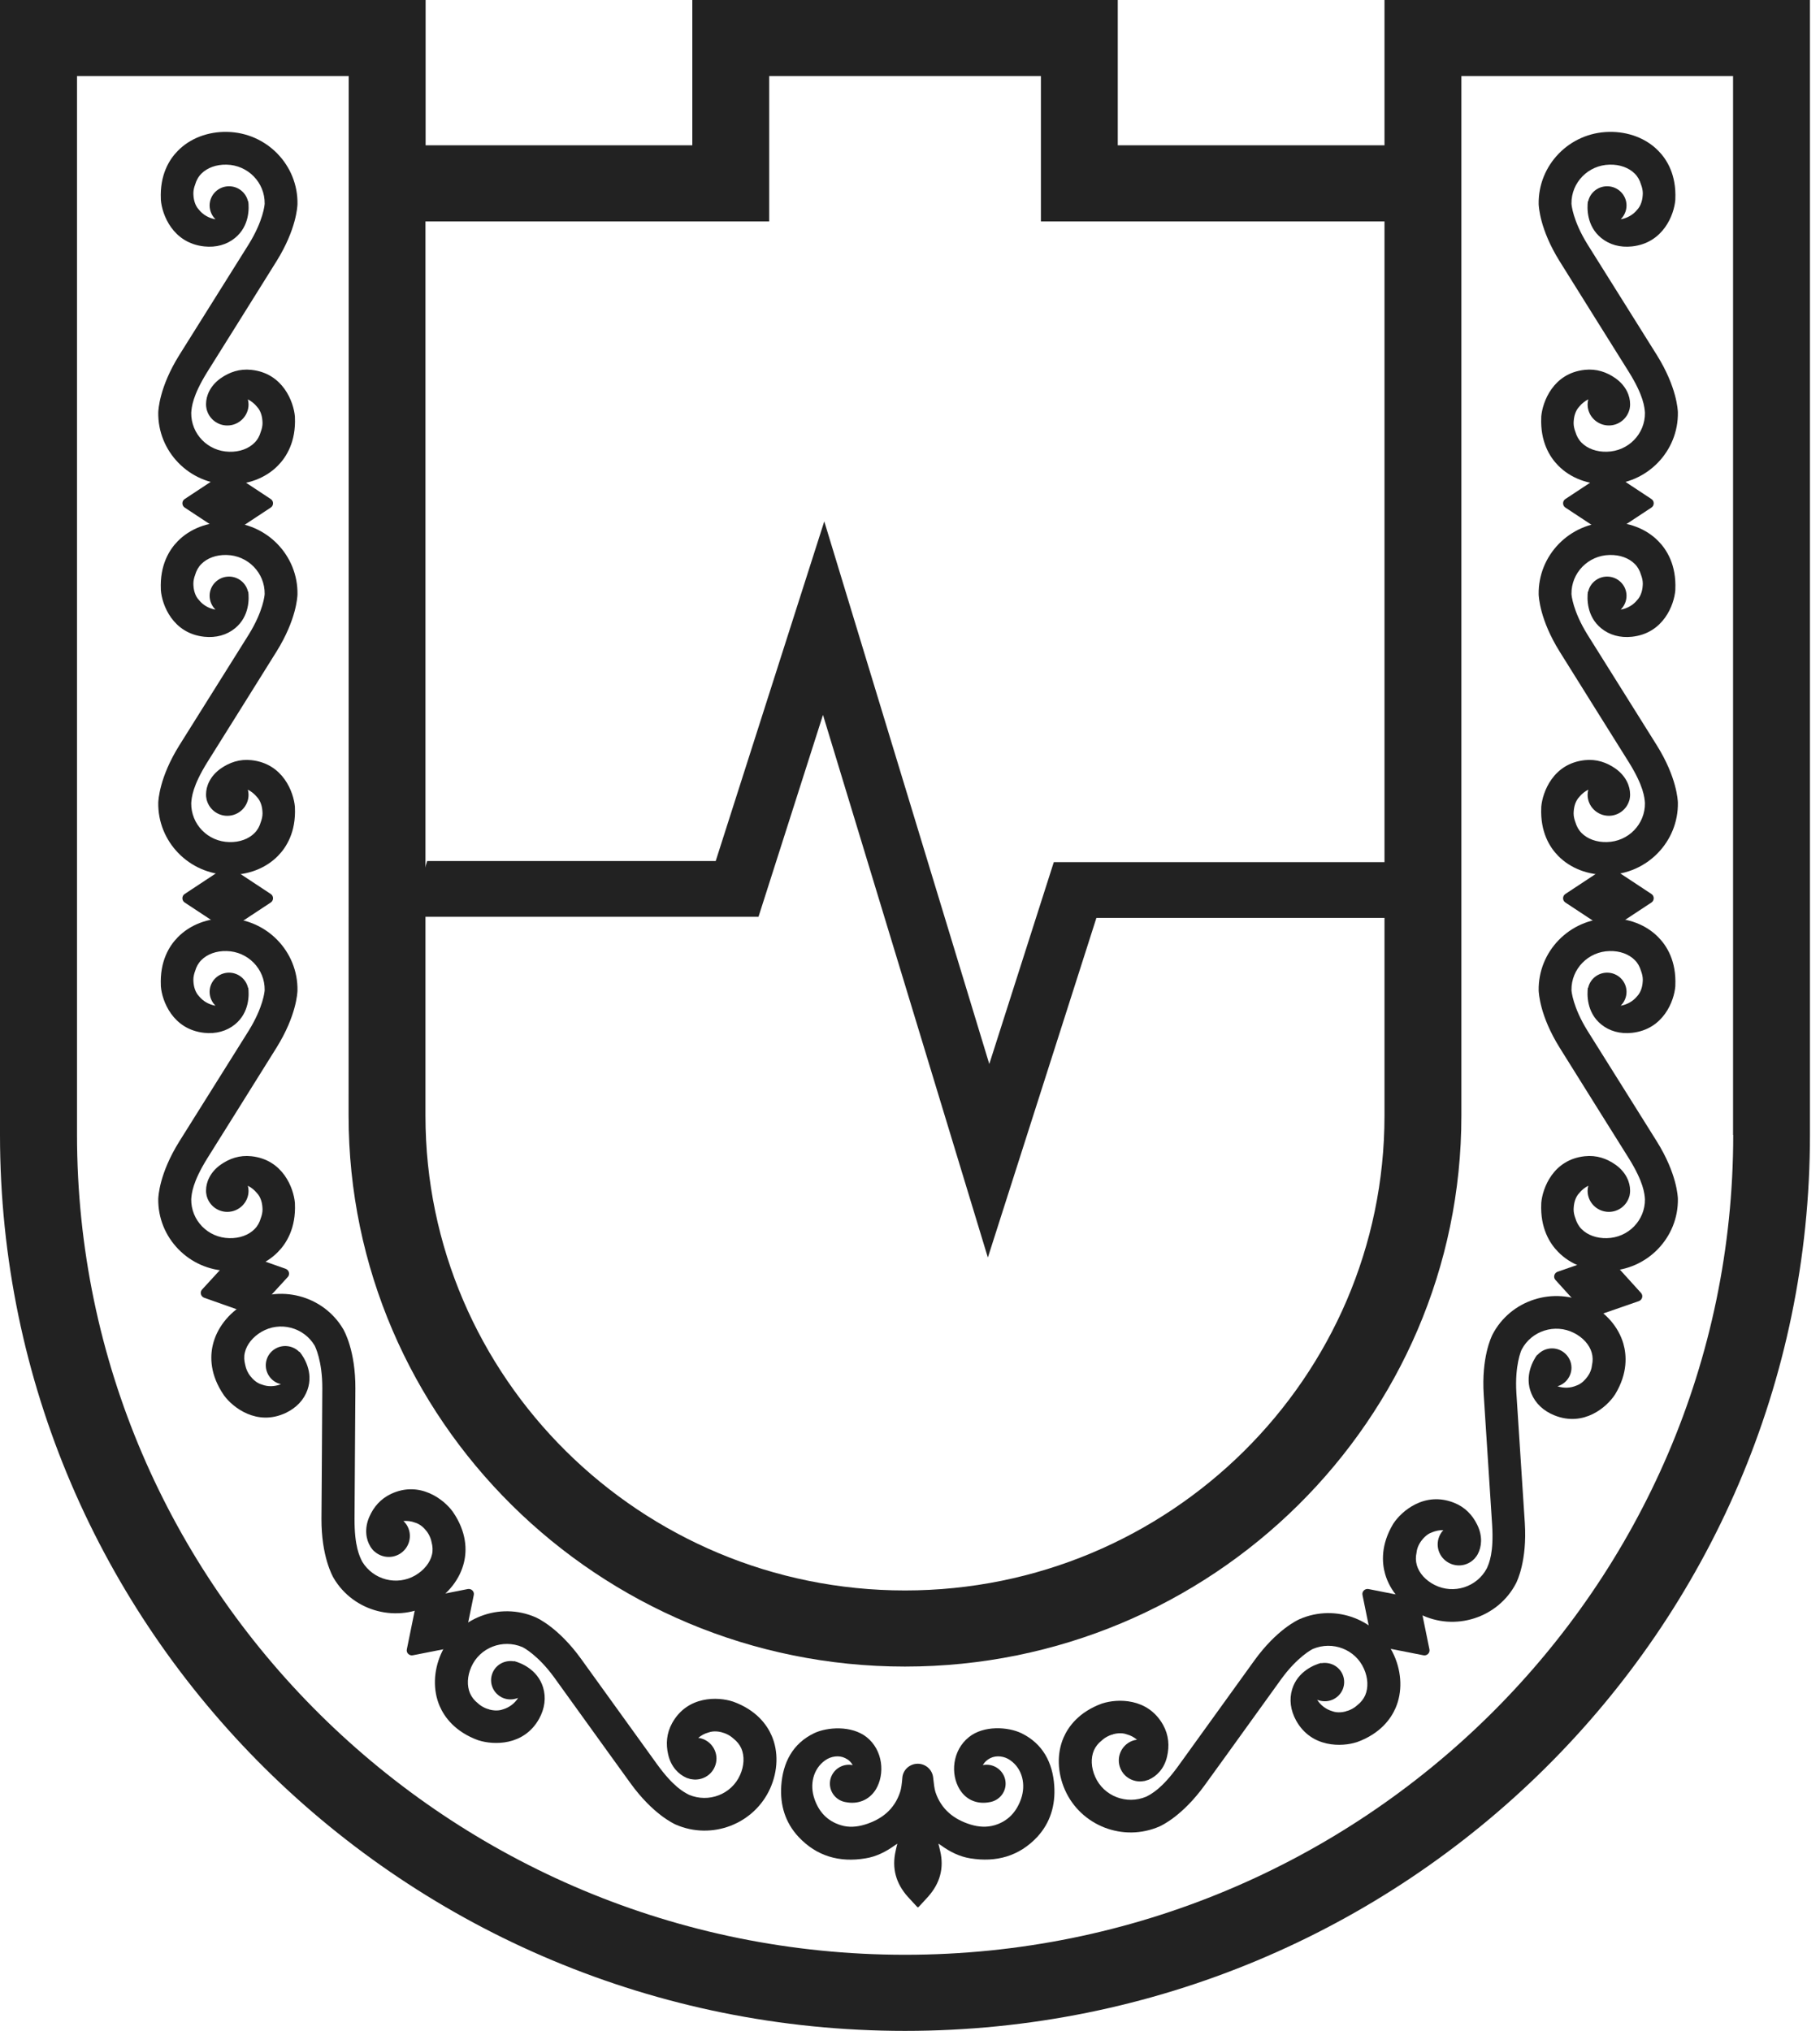 <?xml version="1.0" encoding="UTF-8"?> <svg xmlns="http://www.w3.org/2000/svg" width="69" height="77" viewBox="0 0 69 77" fill="none"><path d="M52.489 0V5.509H42.377V0H26.247V5.509H16.136V0H0V43.029C0 61.789 15.362 77 34.309 77C53.257 77 68.619 61.789 68.619 43.029V0H52.489ZM29.162 8.395V2.886H39.463V8.395H52.489V42.301C52.489 52.227 44.335 60.301 34.309 60.301C24.284 60.301 16.13 52.227 16.13 42.301V8.395H16.136H29.162ZM65.71 43.029C65.71 60.173 51.624 74.114 34.315 74.114C17.001 74.114 2.92 60.167 2.92 43.029V2.886H13.221L13.216 42.301C13.216 53.818 22.678 63.187 34.309 63.187C45.941 63.187 55.404 53.818 55.404 42.301V2.886H65.704V43.029H65.71Z" fill="#222222"></path><path d="M9.531 14.023C9.083 13.974 8.699 14.108 8.363 14.344C7.958 14.633 7.812 15.018 7.812 15.313C7.812 15.318 7.812 15.329 7.812 15.334C7.812 15.34 7.812 15.35 7.812 15.356C7.812 15.393 7.817 15.425 7.823 15.457C7.828 15.479 7.828 15.5 7.834 15.522C7.839 15.532 7.839 15.543 7.844 15.554C7.942 15.886 8.25 16.132 8.618 16.132C9.061 16.132 9.423 15.773 9.423 15.334C9.423 15.265 9.412 15.2 9.396 15.142C9.526 15.206 9.645 15.302 9.737 15.415C9.894 15.575 9.932 15.805 9.942 15.886V15.891C9.948 15.939 9.953 15.993 9.953 16.041C9.953 16.153 9.926 16.266 9.888 16.367C9.84 16.534 9.764 16.673 9.65 16.785C9.429 17.01 9.083 17.139 8.693 17.128C7.882 17.112 7.239 16.453 7.25 15.65C7.266 15.436 7.298 15.008 7.855 14.108C8.028 13.83 10.153 10.441 10.483 9.905C11.24 8.69 11.273 7.828 11.278 7.742C11.305 6.259 10.11 5.028 8.612 5.001C7.882 4.985 7.201 5.247 6.741 5.719C6.422 6.04 6.055 6.623 6.098 7.555V7.576C6.141 8.133 6.547 9.215 7.742 9.343C8.19 9.391 8.596 9.279 8.91 9.022C9.467 8.567 9.445 7.882 9.412 7.63L9.402 7.635C9.331 7.309 9.034 7.062 8.682 7.062C8.277 7.062 7.947 7.389 7.947 7.791C7.947 7.994 8.034 8.181 8.169 8.315C7.92 8.272 7.698 8.144 7.547 7.957C7.39 7.796 7.352 7.566 7.341 7.485V7.48C7.336 7.432 7.331 7.378 7.331 7.33C7.331 7.218 7.358 7.105 7.396 7.004C7.444 6.838 7.52 6.698 7.633 6.586C7.855 6.361 8.201 6.233 8.591 6.243C9.396 6.259 10.045 6.918 10.034 7.721C10.034 7.758 9.986 8.363 9.429 9.263C9.099 9.793 7.558 12.25 7.547 12.266C7.547 12.266 6.963 13.198 6.795 13.466C6.038 14.681 6.006 15.543 6 15.629C5.973 17.112 7.168 18.343 8.666 18.37C9.396 18.381 10.078 18.124 10.537 17.652C10.856 17.331 11.224 16.748 11.181 15.816V15.795C11.132 15.238 10.732 14.151 9.531 14.023Z" fill="#222222"></path><path d="M9.531 28.821C9.083 28.773 8.699 28.907 8.363 29.143C7.958 29.432 7.812 29.817 7.812 30.112C7.812 30.117 7.812 30.128 7.812 30.133C7.812 30.138 7.812 30.149 7.812 30.154C7.812 30.192 7.817 30.224 7.823 30.256C7.828 30.278 7.828 30.299 7.834 30.32C7.839 30.331 7.839 30.342 7.844 30.353C7.942 30.684 8.25 30.931 8.618 30.931C9.061 30.931 9.423 30.572 9.423 30.133C9.423 30.064 9.412 29.999 9.396 29.94C9.526 30.005 9.645 30.101 9.737 30.213C9.894 30.374 9.932 30.604 9.942 30.684V30.69C9.948 30.738 9.953 30.792 9.953 30.84C9.953 30.952 9.926 31.065 9.888 31.166C9.84 31.332 9.764 31.471 9.65 31.584C9.429 31.809 9.083 31.937 8.693 31.927C7.882 31.911 7.239 31.252 7.25 30.449C7.266 30.235 7.298 29.806 7.855 28.907C8.028 28.629 10.153 25.24 10.483 24.704C11.24 23.489 11.273 22.627 11.278 22.541C11.305 21.058 10.11 19.827 8.612 19.8C7.882 19.784 7.201 20.046 6.741 20.517C6.422 20.839 6.055 21.422 6.098 22.354V22.375C6.141 22.932 6.547 24.014 7.742 24.142C8.19 24.19 8.596 24.078 8.91 23.821C9.467 23.366 9.445 22.68 9.412 22.429L9.402 22.434C9.331 22.108 9.034 21.861 8.682 21.861C8.277 21.861 7.947 22.188 7.947 22.589C7.947 22.793 8.034 22.98 8.169 23.114C7.92 23.071 7.698 22.943 7.547 22.755C7.39 22.595 7.352 22.364 7.341 22.284V22.279C7.336 22.231 7.331 22.177 7.331 22.129C7.331 22.017 7.358 21.904 7.396 21.802C7.444 21.636 7.52 21.497 7.633 21.385C7.855 21.16 8.201 21.031 8.591 21.042C9.396 21.058 10.045 21.717 10.034 22.52C10.034 22.557 9.986 23.162 9.429 24.062C9.099 24.592 7.558 27.049 7.547 27.065C7.547 27.065 6.963 27.997 6.795 28.265C6.038 29.48 6.006 30.342 6 30.427C5.973 31.911 7.168 33.142 8.666 33.169C9.396 33.185 10.078 32.922 10.537 32.451C10.856 32.13 11.224 31.547 11.181 30.615V30.593C11.132 30.031 10.732 28.95 9.531 28.821Z" fill="#222222"></path><path d="M8.525 20.249L7 19.243C6.887 19.168 6.887 18.996 7 18.922L8.525 17.915C8.59 17.872 8.676 17.872 8.741 17.915L10.266 18.922C10.38 18.996 10.38 19.168 10.266 19.243L8.741 20.249C8.676 20.292 8.595 20.292 8.525 20.249Z" fill="#222222"></path><path d="M9.531 43.838C9.083 43.79 8.699 43.924 8.363 44.16C7.958 44.449 7.812 44.834 7.812 45.129C7.812 45.134 7.812 45.145 7.812 45.15C7.812 45.156 7.812 45.166 7.812 45.172C7.812 45.209 7.817 45.241 7.823 45.273C7.828 45.295 7.828 45.316 7.834 45.337C7.839 45.348 7.839 45.359 7.844 45.37C7.942 45.702 8.25 45.948 8.618 45.948C9.061 45.948 9.423 45.589 9.423 45.15C9.423 45.081 9.412 45.016 9.396 44.957C9.526 45.022 9.645 45.118 9.737 45.23C9.894 45.391 9.932 45.621 9.942 45.702V45.707C9.948 45.755 9.953 45.809 9.953 45.857C9.953 45.969 9.926 46.082 9.888 46.184C9.84 46.349 9.764 46.489 9.65 46.601C9.429 46.826 9.083 46.954 8.693 46.944C7.882 46.928 7.239 46.269 7.25 45.466C7.266 45.252 7.298 44.824 7.855 43.924C8.028 43.646 10.153 40.257 10.483 39.721C11.24 38.506 11.273 37.644 11.278 37.558C11.305 36.075 10.11 34.844 8.612 34.817C7.882 34.801 7.201 35.063 6.741 35.535C6.422 35.856 6.055 36.439 6.098 37.371V37.392C6.141 37.949 6.547 39.031 7.742 39.159C8.19 39.207 8.596 39.095 8.91 38.838C9.467 38.383 9.445 37.697 9.412 37.446L9.402 37.451C9.331 37.125 9.034 36.878 8.682 36.878C8.277 36.878 7.947 37.205 7.947 37.606C7.947 37.81 8.034 37.997 8.169 38.131C7.92 38.088 7.698 37.96 7.547 37.773C7.39 37.612 7.352 37.382 7.341 37.301V37.296C7.336 37.248 7.331 37.194 7.331 37.146C7.331 37.034 7.358 36.921 7.396 36.819C7.444 36.654 7.52 36.514 7.633 36.402C7.855 36.177 8.201 36.048 8.591 36.059C9.396 36.075 10.045 36.734 10.034 37.537C10.034 37.574 9.986 38.179 9.429 39.079C9.099 39.609 7.558 42.066 7.547 42.082C7.547 42.082 6.963 43.014 6.795 43.282C6.038 44.497 6.006 45.359 6 45.445C5.973 46.928 7.168 48.159 8.666 48.186C9.396 48.202 10.078 47.94 10.537 47.468C10.856 47.147 11.224 46.564 11.181 45.632V45.611C11.132 45.048 10.732 43.967 9.531 43.838Z" fill="#222222"></path><path d="M14.825 56.64C14.42 56.833 14.16 57.143 13.998 57.518C13.803 57.973 13.884 58.38 14.036 58.626C14.041 58.632 14.041 58.642 14.047 58.648C14.052 58.653 14.057 58.658 14.057 58.664C14.079 58.696 14.101 58.723 14.122 58.749C14.139 58.765 14.149 58.782 14.166 58.797C14.176 58.803 14.182 58.814 14.193 58.819C14.452 59.054 14.841 59.103 15.155 58.915C15.534 58.685 15.653 58.193 15.42 57.818C15.382 57.759 15.339 57.711 15.296 57.668C15.442 57.657 15.593 57.673 15.728 57.727C15.945 57.786 16.102 57.962 16.15 58.027C16.15 58.027 16.15 58.032 16.155 58.032C16.188 58.069 16.215 58.112 16.242 58.155C16.302 58.257 16.339 58.358 16.361 58.466C16.404 58.632 16.415 58.787 16.377 58.942C16.307 59.247 16.074 59.536 15.745 59.729C15.047 60.136 14.149 59.9 13.733 59.21C13.636 59.017 13.436 58.637 13.441 57.582C13.441 57.256 13.468 53.267 13.473 52.641C13.479 51.211 13.052 50.462 13.008 50.386C12.251 49.107 10.581 48.673 9.288 49.423C8.661 49.787 8.212 50.365 8.066 51.002C7.963 51.441 7.958 52.127 8.488 52.898L8.499 52.914C8.829 53.363 9.742 54.081 10.829 53.572C11.235 53.379 11.521 53.08 11.657 52.694C11.895 52.02 11.516 51.441 11.354 51.248L11.348 51.259C11.116 51.018 10.732 50.959 10.429 51.141C10.083 51.35 9.97 51.8 10.186 52.148C10.294 52.325 10.462 52.437 10.651 52.48C10.413 52.576 10.159 52.582 9.932 52.496C9.715 52.437 9.559 52.26 9.51 52.196C9.51 52.196 9.51 52.191 9.505 52.191C9.472 52.153 9.445 52.111 9.418 52.068C9.359 51.966 9.321 51.864 9.299 51.757C9.256 51.591 9.245 51.436 9.283 51.281C9.353 50.975 9.586 50.686 9.915 50.494C10.613 50.087 11.511 50.322 11.927 51.013C11.943 51.045 12.224 51.586 12.219 52.641C12.214 53.262 12.197 56.158 12.197 56.174C12.197 56.174 12.192 57.272 12.187 57.582C12.181 59.012 12.608 59.761 12.652 59.836C13.409 61.116 15.079 61.549 16.372 60.8C16.999 60.436 17.448 59.858 17.594 59.221C17.697 58.782 17.702 58.096 17.172 57.325L17.161 57.309C16.826 56.849 15.912 56.131 14.825 56.64Z" fill="#222222"></path><path d="M25.483 65.329C25.267 65.719 25.24 66.126 25.332 66.522C25.44 67.004 25.748 67.283 26.018 67.4C26.024 67.406 26.029 67.406 26.04 67.411C26.045 67.417 26.051 67.417 26.062 67.417C26.094 67.427 26.132 67.438 26.164 67.449C26.186 67.454 26.208 67.459 26.229 67.459C26.24 67.459 26.251 67.459 26.262 67.465C26.608 67.508 26.959 67.32 27.1 66.983C27.273 66.576 27.078 66.11 26.667 65.939C26.602 65.912 26.537 65.896 26.473 65.891C26.586 65.794 26.716 65.725 26.857 65.687C27.067 65.607 27.3 65.66 27.376 65.682C27.376 65.682 27.381 65.682 27.381 65.687C27.43 65.698 27.478 65.714 27.527 65.736C27.635 65.784 27.727 65.843 27.808 65.918C27.943 66.025 28.041 66.148 28.106 66.292C28.23 66.581 28.214 66.951 28.057 67.299C27.733 68.032 26.867 68.364 26.121 68.048C25.926 67.947 25.537 67.754 24.915 66.897C24.726 66.635 22.385 63.385 22.017 62.877C21.173 61.715 20.389 61.356 20.308 61.319C18.935 60.719 17.329 61.34 16.723 62.7C16.431 63.358 16.41 64.086 16.669 64.686C16.848 65.098 17.248 65.66 18.134 65.982L18.156 65.987C18.691 66.158 19.854 66.212 20.438 65.168C20.654 64.777 20.708 64.365 20.589 63.974C20.378 63.289 19.735 63.042 19.486 62.978V62.989C19.151 62.93 18.81 63.101 18.675 63.423C18.518 63.797 18.697 64.22 19.07 64.376C19.259 64.456 19.465 64.445 19.643 64.376C19.508 64.59 19.302 64.74 19.07 64.809C18.859 64.889 18.627 64.836 18.551 64.815C18.551 64.815 18.545 64.815 18.545 64.809C18.497 64.799 18.448 64.782 18.399 64.761C18.291 64.713 18.199 64.654 18.118 64.579C17.983 64.472 17.886 64.349 17.821 64.204C17.696 63.915 17.713 63.546 17.869 63.198C18.194 62.464 19.059 62.132 19.805 62.448C19.838 62.464 20.389 62.743 21.011 63.599C21.379 64.108 23.077 66.464 23.082 66.474C23.082 66.474 23.726 67.368 23.91 67.62C24.753 68.782 25.537 69.141 25.618 69.178C26.992 69.778 28.598 69.157 29.203 67.797C29.495 67.138 29.517 66.41 29.257 65.81C29.079 65.398 28.679 64.836 27.792 64.515L27.77 64.509C27.23 64.333 26.067 64.279 25.483 65.329Z" fill="#222222"></path><path d="M9.466 49.814L7.741 49.204C7.612 49.156 7.568 48.995 7.66 48.893L8.893 47.549C8.947 47.49 9.028 47.469 9.104 47.496L10.829 48.106C10.959 48.154 11.002 48.315 10.91 48.417L9.677 49.761C9.623 49.819 9.537 49.841 9.466 49.814Z" fill="#222222"></path><path d="M17.448 62.406L15.652 62.759C15.517 62.786 15.393 62.668 15.425 62.529L15.787 60.752C15.804 60.677 15.863 60.618 15.939 60.602L17.734 60.248C17.869 60.222 17.994 60.34 17.961 60.479L17.599 62.256C17.583 62.331 17.523 62.39 17.448 62.406Z" fill="#222222"></path><path d="M8.525 35.223L7 34.217C6.887 34.142 6.887 33.971 7 33.896L8.525 32.889C8.59 32.846 8.676 32.846 8.741 32.889L10.266 33.896C10.38 33.971 10.38 34.142 10.266 34.217L8.741 35.223C8.676 35.266 8.595 35.266 8.525 35.223Z" fill="#222222"></path><path d="M60.081 14.022C60.53 13.974 60.914 14.108 61.249 14.343C61.654 14.632 61.8 15.018 61.8 15.312C61.8 15.318 61.8 15.328 61.8 15.334C61.8 15.339 61.8 15.35 61.8 15.355C61.8 15.393 61.795 15.425 61.79 15.457C61.784 15.478 61.784 15.5 61.779 15.521C61.773 15.532 61.773 15.543 61.768 15.553C61.671 15.885 61.362 16.131 60.995 16.131C60.551 16.131 60.189 15.773 60.189 15.334C60.189 15.264 60.2 15.2 60.216 15.141C60.086 15.205 59.967 15.302 59.876 15.414C59.719 15.575 59.681 15.805 59.67 15.885V15.891C59.665 15.939 59.659 15.992 59.659 16.041C59.659 16.153 59.686 16.265 59.724 16.367C59.773 16.533 59.849 16.672 59.962 16.785C60.184 17.009 60.53 17.138 60.919 17.127C61.73 17.111 62.374 16.453 62.363 15.65C62.347 15.435 62.314 15.007 61.757 14.108C61.584 13.829 59.459 10.44 59.129 9.905C58.372 8.69 58.34 7.828 58.334 7.742C58.307 6.259 59.502 5.027 61 5.001C61.73 4.985 62.412 5.247 62.871 5.718C63.19 6.039 63.558 6.623 63.515 7.555V7.576C63.471 8.133 63.066 9.214 61.871 9.343C61.422 9.391 61.017 9.278 60.703 9.021C60.146 8.566 60.167 7.881 60.2 7.629L60.211 7.635C60.281 7.308 60.578 7.062 60.93 7.062C61.336 7.062 61.665 7.389 61.665 7.79C61.665 7.994 61.579 8.181 61.444 8.315C61.692 8.272 61.914 8.143 62.066 7.956C62.222 7.795 62.26 7.565 62.271 7.485V7.48C62.276 7.431 62.282 7.378 62.282 7.33C62.282 7.217 62.255 7.105 62.217 7.003C62.168 6.837 62.093 6.698 61.979 6.585C61.757 6.361 61.411 6.232 61.022 6.243C60.216 6.259 59.567 6.917 59.578 7.72C59.578 7.758 59.627 8.363 60.184 9.262C60.514 9.792 62.055 12.25 62.066 12.266C62.066 12.266 62.65 13.197 62.817 13.465C63.574 14.681 63.607 15.543 63.612 15.628C63.639 17.111 62.444 18.343 60.946 18.369C60.216 18.38 59.535 18.123 59.075 17.652C58.756 17.331 58.389 16.747 58.432 15.816V15.794C58.48 15.237 58.881 14.15 60.081 14.022Z" fill="#222222"></path><path d="M60.081 28.821C60.53 28.773 60.914 28.907 61.249 29.142C61.654 29.431 61.8 29.817 61.8 30.111C61.8 30.116 61.8 30.127 61.8 30.133C61.8 30.138 61.8 30.149 61.8 30.154C61.8 30.192 61.795 30.224 61.79 30.256C61.784 30.277 61.784 30.299 61.779 30.32C61.773 30.331 61.773 30.341 61.768 30.352C61.671 30.684 61.362 30.93 60.995 30.93C60.551 30.93 60.189 30.572 60.189 30.133C60.189 30.063 60.2 29.999 60.216 29.94C60.086 30.004 59.967 30.101 59.876 30.213C59.719 30.373 59.681 30.604 59.67 30.684V30.689C59.665 30.738 59.659 30.791 59.659 30.839C59.659 30.952 59.686 31.064 59.724 31.166C59.773 31.332 59.849 31.471 59.962 31.584C60.184 31.808 60.53 31.937 60.919 31.926C61.73 31.91 62.374 31.252 62.363 30.448C62.347 30.234 62.314 29.806 61.757 28.907C61.584 28.628 59.459 25.239 59.129 24.704C58.372 23.488 58.34 22.626 58.334 22.541C58.307 21.058 59.502 19.826 61 19.799C61.73 19.784 62.412 20.046 62.871 20.517C63.19 20.838 63.558 21.422 63.515 22.353V22.375C63.471 22.932 63.066 24.013 61.871 24.142C61.422 24.19 61.017 24.077 60.703 23.82C60.146 23.365 60.167 22.68 60.2 22.428L60.211 22.434C60.281 22.107 60.578 21.861 60.93 21.861C61.336 21.861 61.665 22.187 61.665 22.589C61.665 22.792 61.579 22.98 61.444 23.114C61.692 23.071 61.914 22.942 62.066 22.755C62.222 22.594 62.26 22.364 62.271 22.284V22.278C62.276 22.23 62.282 22.177 62.282 22.128C62.282 22.016 62.255 21.904 62.217 21.802C62.168 21.636 62.093 21.497 61.979 21.384C61.757 21.159 61.411 21.031 61.022 21.042C60.216 21.058 59.567 21.716 59.578 22.519C59.578 22.557 59.627 23.162 60.184 24.061C60.514 24.591 62.055 27.049 62.066 27.065C62.066 27.065 62.65 27.996 62.817 28.264C63.574 29.479 63.607 30.341 63.612 30.427C63.639 31.91 62.444 33.142 60.946 33.168C60.216 33.184 59.535 32.922 59.075 32.451C58.756 32.13 58.389 31.546 58.432 30.614V30.593C58.48 30.031 58.881 28.949 60.081 28.821Z" fill="#222222"></path><path d="M61.086 20.249L62.611 19.243C62.724 19.168 62.724 18.996 62.611 18.922L61.086 17.915C61.021 17.872 60.935 17.872 60.87 17.915L59.345 18.922C59.231 18.996 59.231 19.168 59.345 19.243L60.87 20.249C60.935 20.292 61.021 20.292 61.086 20.249Z" fill="#222222"></path><path d="M60.081 43.838C60.53 43.79 60.914 43.924 61.249 44.16C61.654 44.449 61.8 44.834 61.8 45.129C61.8 45.134 61.8 45.145 61.8 45.15C61.8 45.156 61.8 45.166 61.8 45.172C61.8 45.209 61.795 45.241 61.79 45.273C61.784 45.295 61.784 45.316 61.779 45.337C61.773 45.348 61.773 45.359 61.768 45.37C61.671 45.702 61.362 45.948 60.995 45.948C60.551 45.948 60.189 45.589 60.189 45.15C60.189 45.081 60.2 45.016 60.216 44.957C60.086 45.022 59.967 45.118 59.876 45.23C59.719 45.391 59.681 45.621 59.67 45.702V45.707C59.665 45.755 59.659 45.809 59.659 45.857C59.659 45.969 59.686 46.082 59.724 46.184C59.773 46.349 59.849 46.489 59.962 46.601C60.184 46.826 60.53 46.954 60.919 46.944C61.73 46.928 62.374 46.269 62.363 45.466C62.347 45.252 62.314 44.824 61.757 43.924C61.584 43.646 59.459 40.257 59.129 39.721C58.372 38.506 58.34 37.644 58.334 37.558C58.307 36.075 59.502 34.844 61 34.817C61.73 34.801 62.412 35.063 62.871 35.535C63.19 35.856 63.558 36.439 63.515 37.371V37.392C63.471 37.949 63.066 39.031 61.871 39.159C61.422 39.207 61.017 39.095 60.703 38.838C60.146 38.383 60.167 37.697 60.2 37.446L60.211 37.451C60.281 37.125 60.578 36.878 60.93 36.878C61.336 36.878 61.665 37.205 61.665 37.606C61.665 37.81 61.579 37.997 61.444 38.131C61.692 38.088 61.914 37.96 62.066 37.773C62.222 37.612 62.26 37.382 62.271 37.301V37.296C62.276 37.248 62.282 37.194 62.282 37.146C62.282 37.034 62.255 36.921 62.217 36.819C62.168 36.654 62.093 36.514 61.979 36.402C61.757 36.177 61.411 36.048 61.022 36.059C60.216 36.075 59.567 36.734 59.578 37.537C59.578 37.574 59.627 38.179 60.184 39.079C60.514 39.609 62.055 42.066 62.066 42.082C62.066 42.082 62.65 43.014 62.817 43.282C63.574 44.497 63.607 45.359 63.612 45.445C63.639 46.928 62.444 48.159 60.946 48.186C60.216 48.202 59.535 47.94 59.075 47.468C58.756 47.147 58.389 46.564 58.432 45.632V45.611C58.48 45.048 58.881 43.967 60.081 43.838Z" fill="#222222"></path><path d="M55.127 56.977C55.543 57.142 55.824 57.442 56.002 57.806C56.224 58.251 56.165 58.658 56.029 58.915C56.024 58.92 56.024 58.931 56.019 58.936C56.013 58.941 56.008 58.947 56.008 58.952C55.992 58.984 55.97 59.011 55.948 59.038C55.938 59.054 55.921 59.07 55.91 59.086C55.905 59.097 55.894 59.102 55.889 59.107C55.646 59.359 55.256 59.429 54.932 59.257C54.537 59.048 54.391 58.567 54.602 58.176C54.634 58.117 54.672 58.063 54.721 58.015C54.575 58.01 54.429 58.042 54.294 58.096C54.083 58.165 53.937 58.352 53.888 58.417C53.888 58.417 53.888 58.422 53.883 58.422C53.856 58.465 53.823 58.508 53.802 58.551C53.748 58.652 53.715 58.759 53.704 58.867C53.666 59.032 53.672 59.193 53.715 59.343C53.802 59.648 54.05 59.921 54.391 60.093C55.11 60.457 55.997 60.173 56.37 59.461C56.457 59.263 56.635 58.872 56.57 57.817C56.549 57.496 56.289 53.513 56.251 52.886C56.159 51.457 56.543 50.686 56.581 50.605C57.262 49.283 58.906 48.758 60.236 49.433C60.885 49.76 61.361 50.311 61.545 50.943C61.669 51.376 61.718 52.062 61.237 52.859L61.226 52.876C60.923 53.341 60.053 54.112 58.933 53.663C58.517 53.496 58.209 53.207 58.057 52.833C57.782 52.169 58.127 51.575 58.273 51.371L58.279 51.382C58.501 51.125 58.874 51.044 59.187 51.21C59.544 51.403 59.685 51.842 59.49 52.201C59.393 52.383 59.231 52.506 59.047 52.56C59.29 52.64 59.544 52.629 59.766 52.533C59.977 52.463 60.123 52.276 60.172 52.212C60.172 52.212 60.172 52.206 60.177 52.206C60.204 52.163 60.236 52.121 60.258 52.078C60.312 51.976 60.344 51.869 60.355 51.762C60.393 51.596 60.388 51.435 60.345 51.285C60.258 50.98 60.009 50.707 59.669 50.536C58.95 50.172 58.063 50.456 57.69 51.168C57.673 51.2 57.425 51.757 57.489 52.811C57.527 53.432 57.717 56.323 57.717 56.334C57.717 56.334 57.787 57.426 57.809 57.742C57.9 59.172 57.517 59.943 57.479 60.023C56.797 61.345 55.154 61.87 53.823 61.195C53.174 60.869 52.699 60.317 52.515 59.686C52.39 59.252 52.342 58.567 52.823 57.769L52.834 57.753C53.137 57.298 54.007 56.532 55.127 56.977Z" fill="#222222"></path><path d="M44.096 65.399C44.312 65.79 44.339 66.197 44.247 66.593C44.139 67.075 43.831 67.353 43.56 67.471C43.555 67.476 43.55 67.476 43.539 67.481C43.533 67.487 43.528 67.487 43.517 67.487C43.485 67.498 43.447 67.508 43.414 67.519C43.393 67.524 43.371 67.53 43.349 67.53C43.339 67.53 43.328 67.53 43.317 67.535C42.971 67.578 42.62 67.391 42.479 67.053C42.306 66.646 42.501 66.18 42.911 66.009C42.976 65.982 43.041 65.966 43.106 65.961C42.993 65.865 42.863 65.795 42.722 65.758C42.511 65.677 42.279 65.731 42.203 65.752C42.203 65.752 42.198 65.752 42.198 65.758C42.149 65.768 42.1 65.784 42.052 65.806C41.944 65.854 41.852 65.913 41.771 65.988C41.635 66.095 41.538 66.218 41.473 66.363C41.349 66.652 41.365 67.021 41.522 67.369C41.846 68.103 42.711 68.434 43.458 68.119C43.652 68.017 44.042 67.824 44.663 66.968C44.853 66.705 47.194 63.455 47.562 62.947C48.405 61.785 49.189 61.426 49.27 61.389C50.644 60.789 52.25 61.41 52.856 62.77C53.148 63.429 53.169 64.157 52.91 64.756C52.731 65.169 52.331 65.731 51.444 66.052L51.423 66.057C50.887 66.229 49.725 66.282 49.141 65.238C48.925 64.847 48.87 64.435 48.989 64.044C49.2 63.359 49.844 63.113 50.092 63.048V63.059C50.428 63 50.768 63.172 50.904 63.493C51.06 63.868 50.882 64.291 50.509 64.446C50.32 64.526 50.114 64.516 49.936 64.446C50.071 64.66 50.276 64.81 50.509 64.879C50.72 64.96 50.952 64.906 51.028 64.885C51.028 64.885 51.033 64.885 51.033 64.879C51.082 64.869 51.131 64.853 51.179 64.831C51.288 64.783 51.379 64.724 51.461 64.649C51.596 64.542 51.693 64.419 51.758 64.275C51.882 63.985 51.866 63.616 51.709 63.268C51.385 62.535 50.52 62.203 49.773 62.519C49.741 62.535 49.189 62.813 48.568 63.67C48.2 64.178 46.502 66.534 46.497 66.545C46.497 66.545 45.853 67.439 45.669 67.69C44.826 68.852 44.042 69.211 43.961 69.248C42.587 69.848 40.981 69.227 40.376 67.867C40.084 67.209 40.062 66.48 40.321 65.881C40.5 65.469 40.9 64.906 41.787 64.585L41.808 64.58C42.349 64.408 43.512 64.355 44.096 65.399Z" fill="#222222"></path><path d="M60.403 49.931L62.133 49.331C62.263 49.283 62.306 49.122 62.214 49.021L60.992 47.671C60.938 47.612 60.857 47.591 60.781 47.618L59.051 48.218C58.921 48.266 58.878 48.426 58.97 48.528L60.192 49.877C60.246 49.936 60.327 49.958 60.403 49.931Z" fill="#222222"></path><path d="M52.169 62.406L53.965 62.759C54.1 62.786 54.224 62.668 54.192 62.529L53.829 60.752C53.813 60.677 53.754 60.618 53.678 60.602L51.883 60.248C51.748 60.222 51.623 60.34 51.656 60.479L52.018 62.256C52.029 62.331 52.088 62.39 52.169 62.406Z" fill="#222222"></path><path d="M61.086 35.223L62.611 34.217C62.724 34.142 62.724 33.971 62.611 33.896L61.086 32.889C61.021 32.846 60.935 32.846 60.87 32.889L59.345 33.896C59.231 33.971 59.231 34.142 59.345 34.217L60.87 35.223C60.935 35.266 61.021 35.266 61.086 35.223Z" fill="#222222"></path><path d="M39.969 67.706C39.91 66.828 39.537 66.111 38.725 65.714C38.228 65.473 37.298 65.404 36.73 65.864C36.103 66.368 36.027 67.267 36.384 67.845C36.649 68.279 37.098 68.413 37.52 68.327C37.52 68.327 37.52 68.327 37.525 68.327C37.866 68.268 38.125 67.979 38.125 67.626C38.125 67.23 37.801 66.908 37.401 66.908C37.352 66.908 37.303 66.914 37.26 66.924C37.325 66.812 37.417 66.721 37.547 66.657C37.79 66.539 38.087 66.587 38.298 66.737C38.769 67.064 38.898 67.668 38.709 68.209C38.536 68.696 38.223 69.044 37.714 69.2C37.406 69.291 37.103 69.269 36.8 69.178C36.157 68.98 35.681 68.595 35.465 67.947C35.427 67.829 35.4 67.61 35.378 67.401C35.351 67.101 35.097 66.871 34.794 66.871C34.492 66.871 34.232 67.101 34.21 67.401C34.194 67.61 34.167 67.829 34.124 67.947C33.908 68.6 33.432 68.98 32.788 69.178C32.485 69.269 32.177 69.296 31.874 69.2C31.366 69.044 31.047 68.696 30.879 68.209C30.69 67.668 30.82 67.069 31.29 66.737C31.507 66.587 31.804 66.539 32.042 66.657C32.177 66.721 32.269 66.812 32.329 66.924C32.285 66.914 32.237 66.908 32.188 66.908C31.788 66.908 31.463 67.23 31.463 67.626C31.463 67.979 31.723 68.273 32.064 68.327C32.064 68.327 32.064 68.327 32.069 68.327C32.491 68.413 32.94 68.273 33.205 67.845C33.556 67.262 33.48 66.362 32.858 65.864C32.285 65.409 31.355 65.479 30.863 65.714C30.052 66.105 29.679 66.828 29.619 67.706C29.571 68.434 29.765 69.098 30.274 69.644C30.961 70.378 31.826 70.624 32.815 70.458C33.221 70.394 33.589 70.206 33.924 69.965C33.945 69.949 33.972 69.933 34.021 69.901C33.994 70.008 33.972 70.088 33.956 70.174C33.805 70.833 33.967 71.411 34.416 71.914C34.529 72.037 34.643 72.16 34.757 72.284C34.773 72.3 34.783 72.31 34.8 72.316C34.816 72.31 34.827 72.3 34.843 72.284C34.957 72.16 35.075 72.037 35.184 71.914C35.633 71.411 35.8 70.833 35.643 70.174C35.622 70.094 35.605 70.013 35.578 69.901C35.627 69.933 35.654 69.949 35.676 69.965C36.006 70.206 36.379 70.394 36.784 70.458C37.774 70.618 38.639 70.378 39.326 69.644C39.823 69.103 40.018 68.439 39.969 67.706Z" fill="#222222"></path><path d="M39.952 32.687H52.817H53.891V34.801H52.817H41.567L37.452 47.679L31.201 27.105L28.756 34.76H15.551L16.195 32.645H27.134L31.25 19.768L37.506 40.341L39.952 32.687Z" fill="#222222"></path></svg> 